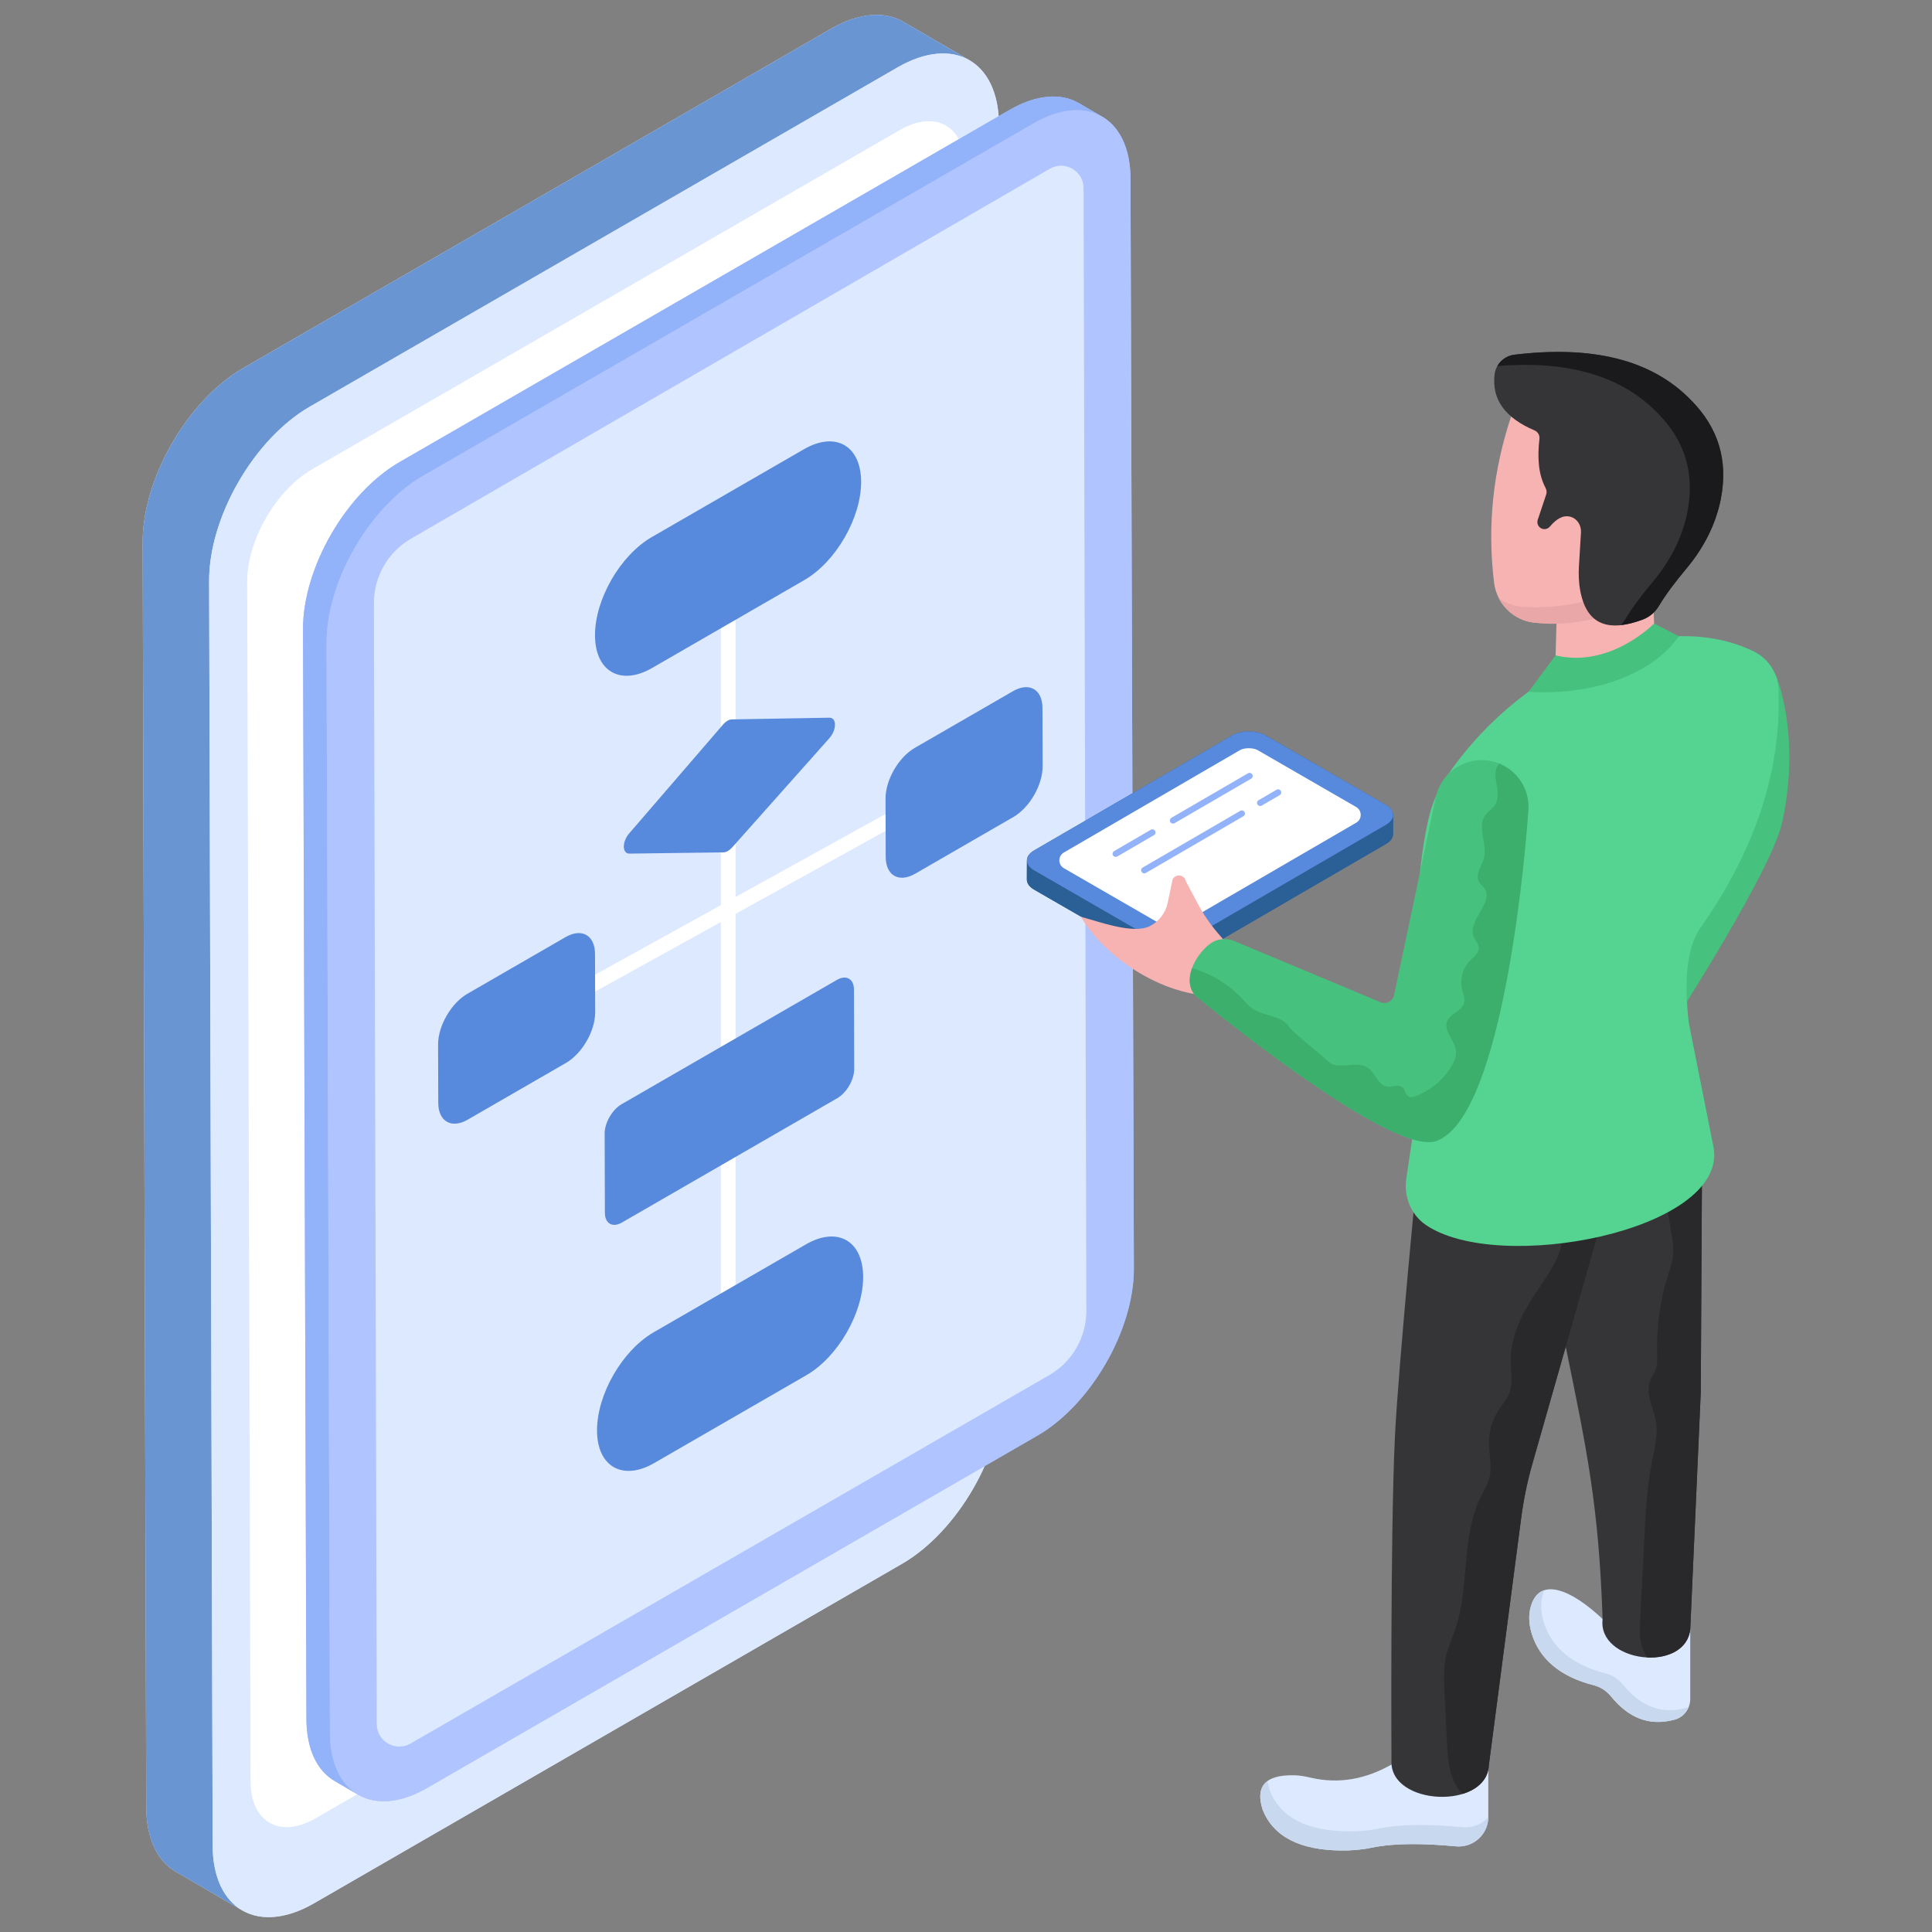 <?xml version="1.0" encoding="utf-8"?>
<svg xmlns="http://www.w3.org/2000/svg" enable-background="new 0 0 260 260" id="Layer_1" version="1.1" viewBox="0 0 260 260" x="0" y="0">
  <rect x="0" y="0" width="260" height="260" fill="#808080" stroke="none"/>
  <g>
    <g>
      <g>
        <g>
          <path d="M134.909,187.009c0.02,8.62-6.04,19.13-13.55,23.46&#xD;&#xA;					l-79.1,45.67c-4.01,2.31-7.63,2.4-10.13,0.66&#xD;&#xA;					c0.15,0.11,0.3,0.2,0.45,0.29l-8.94-5.21&#xD;&#xA;					c-2.44-1.41-3.95-4.43-3.96-8.72L19.199,72.989&#xD;&#xA;					c-0.02-8.63,6.04-19.13,13.55-23.47l79.1-45.66&#xD;&#xA;					c3.79-2.17,7.21-2.38,9.69-0.94l8.94,5.19&#xD;&#xA;					c-0.06-0.04-0.12-0.07-0.19-0.1c2.55,1.37,4.14,4.43,4.15,8.82&#xD;&#xA;					L134.909,187.009z" fill="#dde9fe"/>
        </g>
      </g>
      <g>
        <g>
          <path d="M130.476,8.11c-2.47-1.435-5.897-1.23-9.675,0.956&#xD;&#xA;					L41.693,54.727c-7.508,4.334-13.571,14.838-13.552,23.459l0.478,170.172&#xD;&#xA;					c0.01,4.286,1.523,7.303,3.963,8.728l-8.942-5.204&#xD;&#xA;					c-2.441-1.416-3.954-4.433-3.963-8.718l-0.478-170.172&#xD;&#xA;					c-0.019-8.63,6.044-19.134,13.552-23.469l79.098-45.661&#xD;&#xA;					c3.788-2.177,7.205-2.382,9.685-0.946L130.476,8.11z" fill="#6a95d3"/>
        </g>
      </g>
      <g>
        <g>
          <path d="M120.798,9.062c7.511-4.336,13.614-0.858,13.638,7.766&#xD;&#xA;					l0.472,170.176c0.024,8.623-6.041,19.133-13.552,23.469l-79.101,45.663&#xD;&#xA;					c-7.511,4.336-13.614,0.85-13.638-7.773l-0.472-170.176&#xD;&#xA;					C28.122,69.562,34.186,59.06,41.697,54.724L120.798,9.062z" fill="#dde9fe"/>
        </g>
      </g>
      <g>
        <g>
          <path d="M121.084,17.505c4.825-2.785,8.758-0.536,8.773,5l0.448,161.424&#xD;&#xA;					c0.015,5.536-3.893,12.312-8.717,15.097l-79.101,45.663&#xD;&#xA;					c-4.824,2.785-8.758,0.536-8.773-5L33.265,78.265&#xD;&#xA;					c-0.015-5.536,3.893-12.312,8.717-15.097L121.084,17.505z" fill="#fff"/>
        </g>
      </g>
      <g>
        <g>
          <path d="M152.589,170.708c0.02,8.27-5.79,18.34-12.99,22.5&#xD;&#xA;					l-82.13,47.41c-3.67,2.12-6.99,2.29-9.37,0.85&#xD;&#xA;					c-0.02-0.01-0.04-0.02-0.06-0.03l-3-1.76&#xD;&#xA;					c-2.34-1.35-3.79-4.25-3.8-8.35L40.779,84.689&#xD;&#xA;					c-0.02-8.28,5.79-18.35,12.99-22.5l82.12-47.41&#xD;&#xA;					c3.63-2.09,6.91-2.29,9.28-0.91l3.17,1.84&#xD;&#xA;					c-0.12-0.07-0.25-0.14-0.38-0.2c2.56,1.26,4.17,4.23,4.18,8.56&#xD;&#xA;					L152.589,170.708z" fill="#b0c4ff"/>
        </g>
      </g>
      <g>
        <g>
          <path d="M148.339,15.706c-2.368-1.376-5.653-1.18-9.275,0.917&#xD;&#xA;					l-82.13,47.41c-7.198,4.155-13.01,14.225-12.992,22.49l0.459,146.64&#xD;&#xA;					c0.009,4.109,1.46,7.001,3.799,8.367l-3.165-1.848&#xD;&#xA;					c-2.34-1.357-3.79-4.249-3.799-8.358L40.776,84.684&#xD;&#xA;					c-0.018-8.274,5.794-18.344,12.992-22.499l82.121-47.41&#xD;&#xA;					c3.632-2.087,6.907-2.283,9.285-0.907L148.339,15.706z" fill="#92b2f9"/>
        </g>
      </g>
      <g>
        <g>
          <path d="M139.061,16.619c7.201-4.157,13.052-0.822,13.075,7.445&#xD;&#xA;					l0.454,146.644c0.023,8.267-5.791,18.343-12.992,22.499L57.474,240.619&#xD;&#xA;					c-7.201,4.157-13.052,0.815-13.075-7.452L43.945,86.523&#xD;&#xA;					c-0.023-8.267,5.791-18.336,12.992-22.492L139.061,16.619z" fill="#b0c4ff"/>
        </g>
      </g>
      <g>
        <g>
          <path d="M141.197,185.063l-85.951,49.575&#xD;&#xA;					c-2.016,1.163-4.536-0.288-4.542-2.616L50.321,81.168&#xD;&#xA;					c-0.009-3.576,1.892-6.884,4.987-8.676l85.971-49.781&#xD;&#xA;					c2.016-1.167,4.541,0.284,4.546,2.613l0.373,151.054&#xD;&#xA;					C146.208,179.961,144.3,183.273,141.197,185.063z" fill="#dde9fe"/>
        </g>
      </g>
      <g>
        <g>
          <g>
            <g>
              <g>
                <g>
                  <rect fill="#fff" height="110.121" width="1.989" x="97.004" y="73.255"/>
                </g>
              </g>
            </g>
            <g>
              <g>
                <g>
                  <rect fill="#fff" height="1.987" transform="rotate(-28.958 99.635 121.491)" width="83.411" x="57.929" y="120.498"/>
                </g>
              </g>
            </g>
          </g>
          <g>
            <g>
              <g>
                <g>
                  <path d="M97.908,96.992c0.198-0.115,0.397-0.178,0.58-0.18l13.125-0.228&#xD;&#xA;									c1.005-0.017,1.003,1.63-0.003,2.761l-13.084,14.703&#xD;&#xA;									c-0.182,0.203-0.378,0.365-0.573,0.478&#xD;&#xA;									c-0.2,0.115-0.399,0.179-0.584,0.182l-12.668,0.166&#xD;&#xA;									c-0.987,0.011-0.999-1.595-0.019-2.728l12.624-14.638&#xD;&#xA;									C97.494,97.286,97.701,97.111,97.908,96.992z" fill="#5789dc"/>
                </g>
              </g>
            </g>
            <g>
              <g>
                <g>
                  <path d="M108.198,60.451c4.233-2.444,7.675-0.483,7.688,4.381&#xD;&#xA;									c0.014,4.864-3.405,10.786-7.638,13.23L87.762,89.891&#xD;&#xA;									c-4.233,2.444-7.675,0.483-7.688-4.381&#xD;&#xA;									c-0.014-4.864,3.405-10.786,7.638-13.23L108.198,60.451z" fill="#5789dc"/>
                </g>
              </g>
            </g>
            <g>
              <g>
                <g>
                  <path d="M112.629,131.871c1.263-0.729,2.291-0.143,2.296,1.308&#xD;&#xA;									l0.03,10.663c0.004,1.455-1.018,3.221-2.281,3.95l-28.975,16.729&#xD;&#xA;									c-1.263,0.729-2.291,0.147-2.296-1.308l-0.03-10.663&#xD;&#xA;									c-0.004-1.451,1.018-3.221,2.281-3.95L112.629,131.871z" fill="#5789dc"/>
                </g>
              </g>
            </g>
            <g>
              <g>
                <g>
                  <path d="M108.47,167.456c4.233-2.444,7.675-0.483,7.688,4.381&#xD;&#xA;									c0.014,4.864-3.405,10.786-7.638,13.23l-20.487,11.828&#xD;&#xA;									c-4.233,2.444-7.675,0.483-7.688-4.381&#xD;&#xA;									c-0.014-4.864,3.405-10.786,7.638-13.23L108.47,167.456z" fill="#5789dc"/>
                </g>
              </g>
            </g>
          </g>
        </g>
        <g>
          <g>
            <g>
              <g>
                <path d="M76.11,126.112c2.182-1.26,3.958-0.248,3.965,2.264&#xD;&#xA;								l0.022,7.846c0.007,2.512-1.757,5.567-3.939,6.827l-13.214,7.629&#xD;&#xA;								c-2.182,1.26-3.958,0.248-3.965-2.264l-0.022-7.846&#xD;&#xA;								c-0.007-2.512,1.757-5.567,3.939-6.827L76.11,126.112z" fill="#5789dc"/>
              </g>
            </g>
          </g>
          <g>
            <g>
              <g>
                <path d="M136.326,93.015c2.182-1.26,3.958-0.248,3.965,2.264&#xD;&#xA;								l0.022,7.846c0.007,2.512-1.757,5.567-3.939,6.827l-13.214,7.629&#xD;&#xA;								c-2.182,1.26-3.958,0.248-3.965-2.264l-0.022-7.846&#xD;&#xA;								c-0.007-2.512,1.757-5.567,3.939-6.827L136.326,93.015z" fill="#5789dc"/>
              </g>
            </g>
          </g>
        </g>
      </g>
    </g>
    <g>
      <g>
        <g>
          <g>
            <g>
              <path d="M239.839,110.659c-1.42,6.532-14.701,27.113-14.701,27.113&#xD;&#xA;							l-0.202-5.511c-0.084-2.377,2.735-8.158,3.874-10.244&#xD;&#xA;							c6.044-11.037,10.696-21.781,10.11-31.315&#xD;&#xA;							C238.919,90.702,242.451,98.643,239.839,110.659z" fill="#46c17e"/>
            </g>
          </g>
        </g>
        <g>
          <g>
            <g>
              <path d="M187.27,237.459c-3.382,1.914-6.982,2.682-10.904,1.768&#xD;&#xA;							c-0.72-0.168-1.457-0.303-2.196-0.319&#xD;&#xA;							c-4.105-0.086-5.221,1.653-4.235,4.676c1.48,3.643,5.059,5.39,10.491,5.449&#xD;&#xA;							c1.368,0.015,2.746-0.088,4.086-0.365c3.285-0.679,7.237-0.583,11.442-0.195&#xD;&#xA;							c2.327,0.215,4.335-1.621,4.335-3.958l-0-6.368L187.27,237.459z" fill="#dde9fe"/>
            </g>
          </g>
          <g>
            <g>
              <path d="M200.291,244.524c-0.01,2.347-2.028,4.158-4.364,3.952&#xD;&#xA;							c-4.189-0.391-8.141-0.484-11.414,0.196c-1.338,0.278-2.717,0.381-4.086,0.36&#xD;&#xA;							c-5.434-0.062-9.016-1.801-10.488-5.445&#xD;&#xA;							c-0.587-1.791-0.432-3.139,0.648-3.911c0.052,0.412,0.155,0.854,0.309,1.338&#xD;&#xA;							c1.482,3.643,5.064,5.383,10.498,5.445c1.369,0.021,2.738-0.082,4.086-0.36&#xD;&#xA;							c3.273-0.679,7.215-0.587,11.414-0.196&#xD;&#xA;							C198.243,246.026,199.488,245.471,200.291,244.524z" fill="#c7d8ef"/>
            </g>
          </g>
          <g>
            <g>
              <path d="M227.466,219.293l0,9.352&#xD;&#xA;							c0,1.293-0.863,2.446-2.111,2.782c-3.522,0.948-6.278-0.343-8.53-3.106&#xD;&#xA;							c-0.608-0.746-1.432-1.297-2.365-1.535c-4.308-1.095-7.301-3.397-8.361-7.047&#xD;&#xA;							c-0.344-1.184-0.427-2.454-0.066-3.633c1.216-3.971,5.459-2.175,9.638,1.777&#xD;&#xA;							L227.466,219.293z" fill="#dde9fe"/>
            </g>
          </g>
          <g>
            <g>
              <path d="M227.246,229.744c-0.319,0.792-0.978,1.431-1.842,1.667&#xD;&#xA;							c-3.55,0.977-6.317-0.318-8.581-3.095c-0.603-0.739-1.417-1.287-2.341-1.521&#xD;&#xA;							c-4.374-1.11-7.396-3.458-8.417-7.189c-0.319-1.142-0.381-2.367-0.031-3.499&#xD;&#xA;							c0.36-1.173,0.978-1.853,1.791-2.1c-0.072,0.154-0.134,0.329-0.185,0.515&#xD;&#xA;							c-0.35,1.132-0.288,2.357,0.021,3.499c1.029,3.727,4.047,6.074,8.402,7.174&#xD;&#xA;							c0.934,0.236,1.757,0.789,2.366,1.535c2.264,2.777,5.032,4.073,8.581,3.095&#xD;&#xA;							C227.092,229.806,227.174,229.775,227.246,229.744z" fill="#c7d8ef"/>
            </g>
          </g>
          <g>
            <g>
              <path d="M229.072,152.75l-0.191,34.609l-1.415,31.935&#xD;&#xA;							c-0.704,5.884-12.498,4.473-11.795-1.41&#xD;&#xA;							c-0.518-15.312-2.126-22.755-4.962-36.652l2.19-28.48l5.289-4.369&#xD;&#xA;							L229.072,152.75z" fill="#353437"/>
            </g>
          </g>
          <g>
            <g>
              <path d="M229.068,152.749l-0.185,34.612l-1.42,31.936&#xD;&#xA;							c-0.329,2.727-3.046,3.89-5.794,3.757c-0.299-0.453-0.546-0.937-0.71-1.462&#xD;&#xA;							c-0.34-1.091-0.288-2.264-0.237-3.407c0.185-3.592,0.36-7.184,0.546-10.786&#xD;&#xA;							c0.175-3.592,0.35-7.194,1.05-10.724c0.35-1.781,0.834-3.592,0.535-5.383&#xD;&#xA;							c-0.319-1.842-1.451-3.705-0.793-5.455c0.206-0.545,0.576-1.009,0.772-1.554&#xD;&#xA;							c0.237-0.679,0.196-1.431,0.175-2.151&#xD;&#xA;							c-0.093-3.571,0.401-7.163,1.482-10.57&#xD;&#xA;							c0.247-0.803,0.535-1.606,0.648-2.439c0.134-1.091-0.041-2.203-0.226-3.293&#xD;&#xA;							c-0.731-4.312-1.616-8.738-0.751-13.03c0.124-0.607,0.288-1.214,0.504-1.822&#xD;&#xA;							L229.068,152.749z" fill="#29282b"/>
            </g>
          </g>
          <g>
            <g>
              <path d="M191.01,154.899c0,0-2.838,28.891-3.292,38.554&#xD;&#xA;							c-0.626,13.352-0.46,43.501-0.46,43.501&#xD;&#xA;							c-0.267,6.081,12.841,6.656,13.108,0.575l4.345-33.244&#xD;&#xA;							c0.322-2.465,0.826-4.903,1.507-7.294l10.549-37.023l-13.259-7.217&#xD;&#xA;							L191.01,154.899z" fill="#353437"/>
            </g>
          </g>
          <g>
            <g>
              <path d="M216.769,159.964l-10.549,37.031&#xD;&#xA;							c-0.679,2.388-1.183,4.827-1.503,7.287l-4.354,33.244&#xD;&#xA;							c-0.082,2.017-1.585,3.304-3.54,3.89&#xD;&#xA;							c-0-0-0.001-0-0.001-0c-1.757-1.749-1.975-4.462-2.099-6.947&#xD;&#xA;							c-0.103-2.254-0.216-4.518-0.319-6.782c-0.082-1.626-0.154-3.273,0.206-4.858&#xD;&#xA;							c0.288-1.256,0.854-2.439,1.266-3.664c1.925-5.692,0.731-12.227,3.366-17.63&#xD;&#xA;							c0.442-0.906,0.988-1.77,1.214-2.748c0.36-1.534-0.092-3.129-0.082-4.704&#xD;&#xA;							c0.01-1.503,0.453-2.995,1.266-4.261c0.504-0.782,1.142-1.482,1.472-2.336&#xD;&#xA;							c0.546-1.389,0.206-2.944,0.195-4.436c-0.021-3.427,1.719-6.608,3.633-9.458&#xD;&#xA;							c1.112-1.647,2.316-3.273,2.944-5.167c0.741-2.254,0.607-4.776,1.657-6.906&#xD;&#xA;							c0.566-1.153,1.595-2.202,2.789-2.882L216.769,159.964z" fill="#29282b"/>
            </g>
          </g>
        </g>
        <g>
          <g>
            <path d="M188.862,148.364c1.039,0.227,1.732,1.217,1.576,2.269&#xD;&#xA;						l-1.184,7.97c-0.356,2.396,0.604,4.849,2.598,6.224&#xD;&#xA;						c9.758,6.731,40.355,0.817,38.79-10.231l-3.36-16.883&#xD;&#xA;						c-0.703-5.844-0.222-10.034,1.403-12.627&#xD;&#xA;						c7.256-10.232,11.141-21.132,10.649-32.361&#xD;&#xA;						c-0.095-2.175-1.362-4.097-3.317-5.055&#xD;&#xA;						c-11.895-5.829-30.364,1.037-41.092,16.479&#xD;&#xA;						c-1.192,1.715-2.084,3.631-2.585,5.659&#xD;&#xA;						c-1.421,5.756-1.926,14.238-2.007,23.354c-0.01,1.101-0.882,1.991-1.982,2.04" fill="#54d391"/>
          </g>
        </g>
        <g>
          <g>
            <g>
              <path d="M222.605,83.905c-0.512,3.029-6.747,11.215-13.259,4.295&#xD;&#xA;							l0.147-5.39l3.912-3.507l9.015,0.309L222.605,83.905z" fill="#f7b2b2"/>
            </g>
          </g>
          <g>
            <g>
              <path d="M203.359,56.047c-2.41,7.231-3.239,14.676-2.295,22.36&#xD;&#xA;							c0.356,2.894,2.66,5.16,5.566,5.4c3.551,0.293,7.46-0.312,11.593-1.482&#xD;&#xA;							l0.627-18.255l-12.981-8.354L203.359,56.047z" fill="#f7b2b2"/>
            </g>
          </g>
          <g>
            <g>
              <path d="M206.625,83.809c-2.164-0.183-4.003-1.493-4.934-3.345&#xD;&#xA;							c0.883,0.676,1.961,1.094,3.131,1.195c3.551,0.296,7.453-0.315,11.591-1.486&#xD;&#xA;							l0.598-17.289l1.841,1.191l-0.627,18.249&#xD;&#xA;							C214.189,83.527,210.261,84.264,206.625,83.809z" fill="#eaa7a7"/>
            </g>
          </g>
          <g>
            <g>
              <path d="M222.605,83.903c0,0-5.876,6.068-13.262,4.299l-3.651,4.901&#xD;&#xA;							c8.524,0.525,16.657-2.274,20.226-7.483L222.605,83.903z" fill="#46c17e"/>
            </g>
          </g>
          <g>
            <g>
              <path d="M206.516,57.923c-3.921-1.658-5.799-4.143-5.376-7.56&#xD;&#xA;							c0.171-1.378,1.282-2.463,2.66-2.629&#xD;&#xA;							c10.18-1.226,18.36,0.488,23.832,6.181&#xD;&#xA;							c3.541,3.595,5.001,7.977,3.932,13.314c-0.686,3.424-2.345,6.571-4.586,9.249&#xD;&#xA;							c-1.537,1.837-2.833,3.553-3.734,5.071c-0.501,0.844-1.274,1.495-2.194,1.837&#xD;&#xA;							c-4.481,1.667-7.505,0.83-8.388-3.896c-0.205-1.095-0.241-2.215-0.174-3.327&#xD;&#xA;							l0.273-4.519c0.057-0.949-0.518-1.872-1.438-2.108&#xD;&#xA;							c-0.965-0.248-1.869,0.287-2.735,1.318&#xD;&#xA;							c-0.279,0.332-0.739,0.448-1.134,0.27l0,0&#xD;&#xA;							c-0.446-0.202-0.667-0.708-0.512-1.171l1.141-3.417&#xD;&#xA;							c0.097-0.291,0.056-0.605-0.088-0.876c-1.012-1.909-1.099-4.189-0.825-6.616&#xD;&#xA;							C207.224,58.568,206.956,58.109,206.516,57.923z" fill="#353437"/>
            </g>
          </g>
          <g>
            <g>
              <path d="M231.564,67.227c-0.69,3.431-2.343,6.574-4.582,9.251&#xD;&#xA;							c-1.538,1.836-2.836,3.557-3.736,5.072&#xD;&#xA;							c-0.503,0.841-1.275,1.496-2.193,1.838c-1.072,0.396-2.061,0.651-2.953,0.738&#xD;&#xA;							c0.253-0.242,0.471-0.527,0.651-0.836c0.9-1.515,2.197-3.226,3.736-5.072&#xD;&#xA;							c2.24-2.676,3.892-5.82,4.581-9.241c1.066-5.347-0.389-9.722-3.927-13.32&#xD;&#xA;							c-5.073-5.274-12.47-7.136-21.633-6.402c0.472-0.825,1.315-1.402,2.289-1.52&#xD;&#xA;							c10.185-1.224,18.362,0.49,23.838,6.182&#xD;&#xA;							C231.174,57.515,232.629,61.89,231.564,67.227z" fill="#1a1a1c"/>
            </g>
          </g>
        </g>
      </g>
      <g>
        <g>
          <g>
            <g>
              <path d="M187.479,109.659l-0.01,2.59c0,0.48-0.31,0.96-0.94,1.32&#xD;&#xA;							l-26.62,15.47c-1.26,0.74-3.32,0.74-4.59,0l-16.17-9.33&#xD;&#xA;							c-0.64-0.37-0.96-0.86-0.96-1.34l0.01-2.58&#xD;&#xA;							c0-0.48,0.32-0.96,0.95-1.33l26.62-15.47&#xD;&#xA;							c1.26-0.73,3.31-0.73,4.59,0l16.16,9.34&#xD;&#xA;							C187.159,108.698,187.479,109.179,187.479,109.659z" fill="#2a6096"/>
            </g>
          </g>
          <g>
            <g>
              <g>
                <g>
                  <g>
                    <path d="M187.478,109.663l-0.005,2.589c0,0.476-0.318,0.953-0.942,1.318&#xD;&#xA;										l-26.622,15.473c-1.265,0.736-3.319,0.736-4.59,0l-16.172-9.333&#xD;&#xA;										c-0.635-0.371-0.958-0.858-0.958-1.339l0.011-2.589&#xD;&#xA;										c0,0.482,0.318,0.969,0.958,1.339l16.167,9.333&#xD;&#xA;										c1.27,0.736,3.324,0.736,4.59,0l26.622-15.473&#xD;&#xA;										C187.166,110.616,187.478,110.139,187.478,109.663z" fill="#2a6096"/>
                  </g>
                </g>
              </g>
            </g>
          </g>
          <g>
            <g>
              <g>
                <path d="M186.523,108.324c1.271,0.734,1.278,1.924,0.015,2.658&#xD;&#xA;								L159.917,126.452c-1.266,0.736-3.321,0.736-4.592,0.002l-16.169-9.335&#xD;&#xA;								c-1.271-0.734-1.278-1.924-0.012-2.66l26.621-15.47&#xD;&#xA;								c1.263-0.734,3.318-0.734,4.588,0L186.523,108.324z" fill="#5789dc"/>
              </g>
            </g>
            <g>
              <g>
                <path d="M157.621,124.754c-0.546,0-0.963-0.129-1.172-0.249l-13.278-7.666&#xD;&#xA;								c-0.812-0.469-0.814-1.64-0.003-2.111l23.728-13.794&#xD;&#xA;								c0.204-0.119,0.616-0.245,1.16-0.245c0.547,0,0.965,0.129,1.173,0.249&#xD;&#xA;								l13.28,7.667c0.812,0.469,0.814,1.64,0.003,2.111l-23.725,13.792&#xD;&#xA;								C158.581,124.627,158.167,124.754,157.621,124.754z" fill="#fff"/>
              </g>
            </g>
          </g>
        </g>
        <g>
          <g>
            <g>
              <g>
                <path d="M165.177,127.08l-1.315-1.542&#xD;&#xA;								c-1.043-1.223-1.949-2.556-2.701-3.976l-1.571-2.965&#xD;&#xA;								c-0.1-0.53-0.617-0.873-1.144-0.758v0&#xD;&#xA;								c-0.267,0.058-0.497,0.228-0.631,0.466l-0.675,3.2&#xD;&#xA;								c-0.284,1.345-1.155,2.499-2.382,3.118c-2.246,1.133-6.69-0.545-9.297-1.248&#xD;&#xA;								c3.055,5.194,9.807,9.685,15.897,10.486L165.177,127.08z" fill="#f7b2b2"/>
              </g>
            </g>
          </g>
          <g>
            <g>
              <path d="M193.233,107.279l-5.629,26.636&#xD;&#xA;							c-0.154,0.787-0.968,1.257-1.727,0.998l-19.885-8.321&#xD;&#xA;							c-1.058-0.39-2.258-0.257-3.158,0.424c-2.11,1.596-3.811,5.107-1.883,7.036&#xD;&#xA;							c0,0,26.09,21.598,32.295,19.501c8.39-2.835,11.685-34.124,12.426-44.52&#xD;&#xA;							c0.176-2.466-1.115-4.803-3.29-5.978l-0-0&#xD;&#xA;							C198.687,101.059,194.111,103.172,193.233,107.279z" fill="#46c17e"/>
            </g>
          </g>
          <g>
            <g>
              <path d="M205.677,109.038c-0.743,10.395-4.039,41.676-12.428,44.512&#xD;&#xA;							c-6.209,2.102-32.301-19.495-32.301-19.495&#xD;&#xA;							c-0.988-0.988-1.017-2.406-0.538-3.755c2.542,0.714,4.889,2.122,6.698,4.039&#xD;&#xA;							c0.479,0.499,0.919,1.037,1.486,1.418c1.545,1.037,3.892,0.87,4.889,2.435&#xD;&#xA;							c0.421,0.665,4.677,4.064,5.225,4.622c1.301,1.33,3.775-0.166,5.329,0.851&#xD;&#xA;							c1.046,0.694,1.398,2.396,2.64,2.562c0.714,0.098,1.564-0.362,2.083,0.127&#xD;&#xA;							c0.362,0.323,0.352,0.958,0.773,1.203c0.293,0.176,0.665,0.078,0.978-0.039&#xD;&#xA;							c1.975-0.743,3.696-2.161,4.782-3.96c0.411-0.685,0.743-1.457,0.636-2.239&#xD;&#xA;							c-0.196-1.369-1.682-2.562-1.193-3.853c0.411-1.085,2.024-1.389,2.308-2.513&#xD;&#xA;							c0.156-0.597-0.127-1.193-0.274-1.789c-0.342-1.369,0.088-2.914,1.086-3.921&#xD;&#xA;							c0.499-0.499,1.183-0.988,1.154-1.701c-0.02-0.548-0.479-0.968-0.684-1.477&#xD;&#xA;							c-0.909-2.171,2.787-4.615,1.437-6.542&#xD;&#xA;							c-0.215-0.303-0.538-0.528-0.724-0.851&#xD;&#xA;							c-0.548-0.978,0.372-2.093,0.655-3.168c0.508-1.897-0.958-4.156,0.166-5.76&#xD;&#xA;							c0.46-0.665,1.31-1.076,1.545-1.848c0.587-1.926-0.86-3.589,0.333-5.143&#xD;&#xA;							c0.215,0.088,0.43,0.186,0.645,0.303&#xD;&#xA;							C204.562,104.227,205.853,106.564,205.677,109.038z" fill="#3caf6d"/>
            </g>
          </g>
        </g>
        <g>
          <g>
            <g>
              <g>
                <g>
                  <path d="M150.146,115.318c-0.144,0-0.285-0.075-0.363-0.209&#xD;&#xA;									c-0.116-0.2-0.048-0.457,0.152-0.574l4.938-2.87&#xD;&#xA;									c0.199-0.116,0.456-0.049,0.574,0.152c0.116,0.2,0.048,0.457-0.152,0.574&#xD;&#xA;									l-4.938,2.87C150.29,115.299,150.218,115.318,150.146,115.318z" fill="#92b2f9"/>
                </g>
              </g>
            </g>
            <g>
              <g>
                <g>
                  <path d="M157.857,110.837c-0.144,0-0.285-0.075-0.363-0.209&#xD;&#xA;									c-0.116-0.2-0.048-0.457,0.152-0.574l10.306-5.989&#xD;&#xA;									c0.199-0.116,0.456-0.05,0.574,0.152c0.116,0.2,0.048,0.457-0.152,0.574&#xD;&#xA;									l-10.306,5.989C158.001,110.818,157.929,110.837,157.857,110.837z" fill="#92b2f9"/>
                </g>
              </g>
            </g>
          </g>
          <g>
            <g>
              <g>
                <g>
                  <path d="M153.987,117.535c-0.144,0-0.285-0.075-0.363-0.209&#xD;&#xA;									c-0.116-0.2-0.048-0.457,0.152-0.574l13.136-7.635&#xD;&#xA;									c0.199-0.116,0.456-0.049,0.574,0.152&#xD;&#xA;									c0.116,0.2,0.048,0.457-0.152,0.574l-13.136,7.635&#xD;&#xA;									C154.131,117.516,154.059,117.535,153.987,117.535z" fill="#92b2f9"/>
                </g>
              </g>
            </g>
            <g>
              <g>
                <g>
                  <path d="M169.584,108.47c-0.144,0-0.285-0.075-0.363-0.209&#xD;&#xA;									c-0.116-0.2-0.048-0.457,0.152-0.573l2.419-1.406&#xD;&#xA;									c0.198-0.116,0.456-0.05,0.574,0.152c0.116,0.2,0.048,0.457-0.152,0.573&#xD;&#xA;									l-2.419,1.406C169.728,108.452,169.656,108.47,169.584,108.47z" fill="#92b2f9"/>
                </g>
              </g>
            </g>
          </g>
        </g>
      </g>
    </g>
  </g>
</svg>